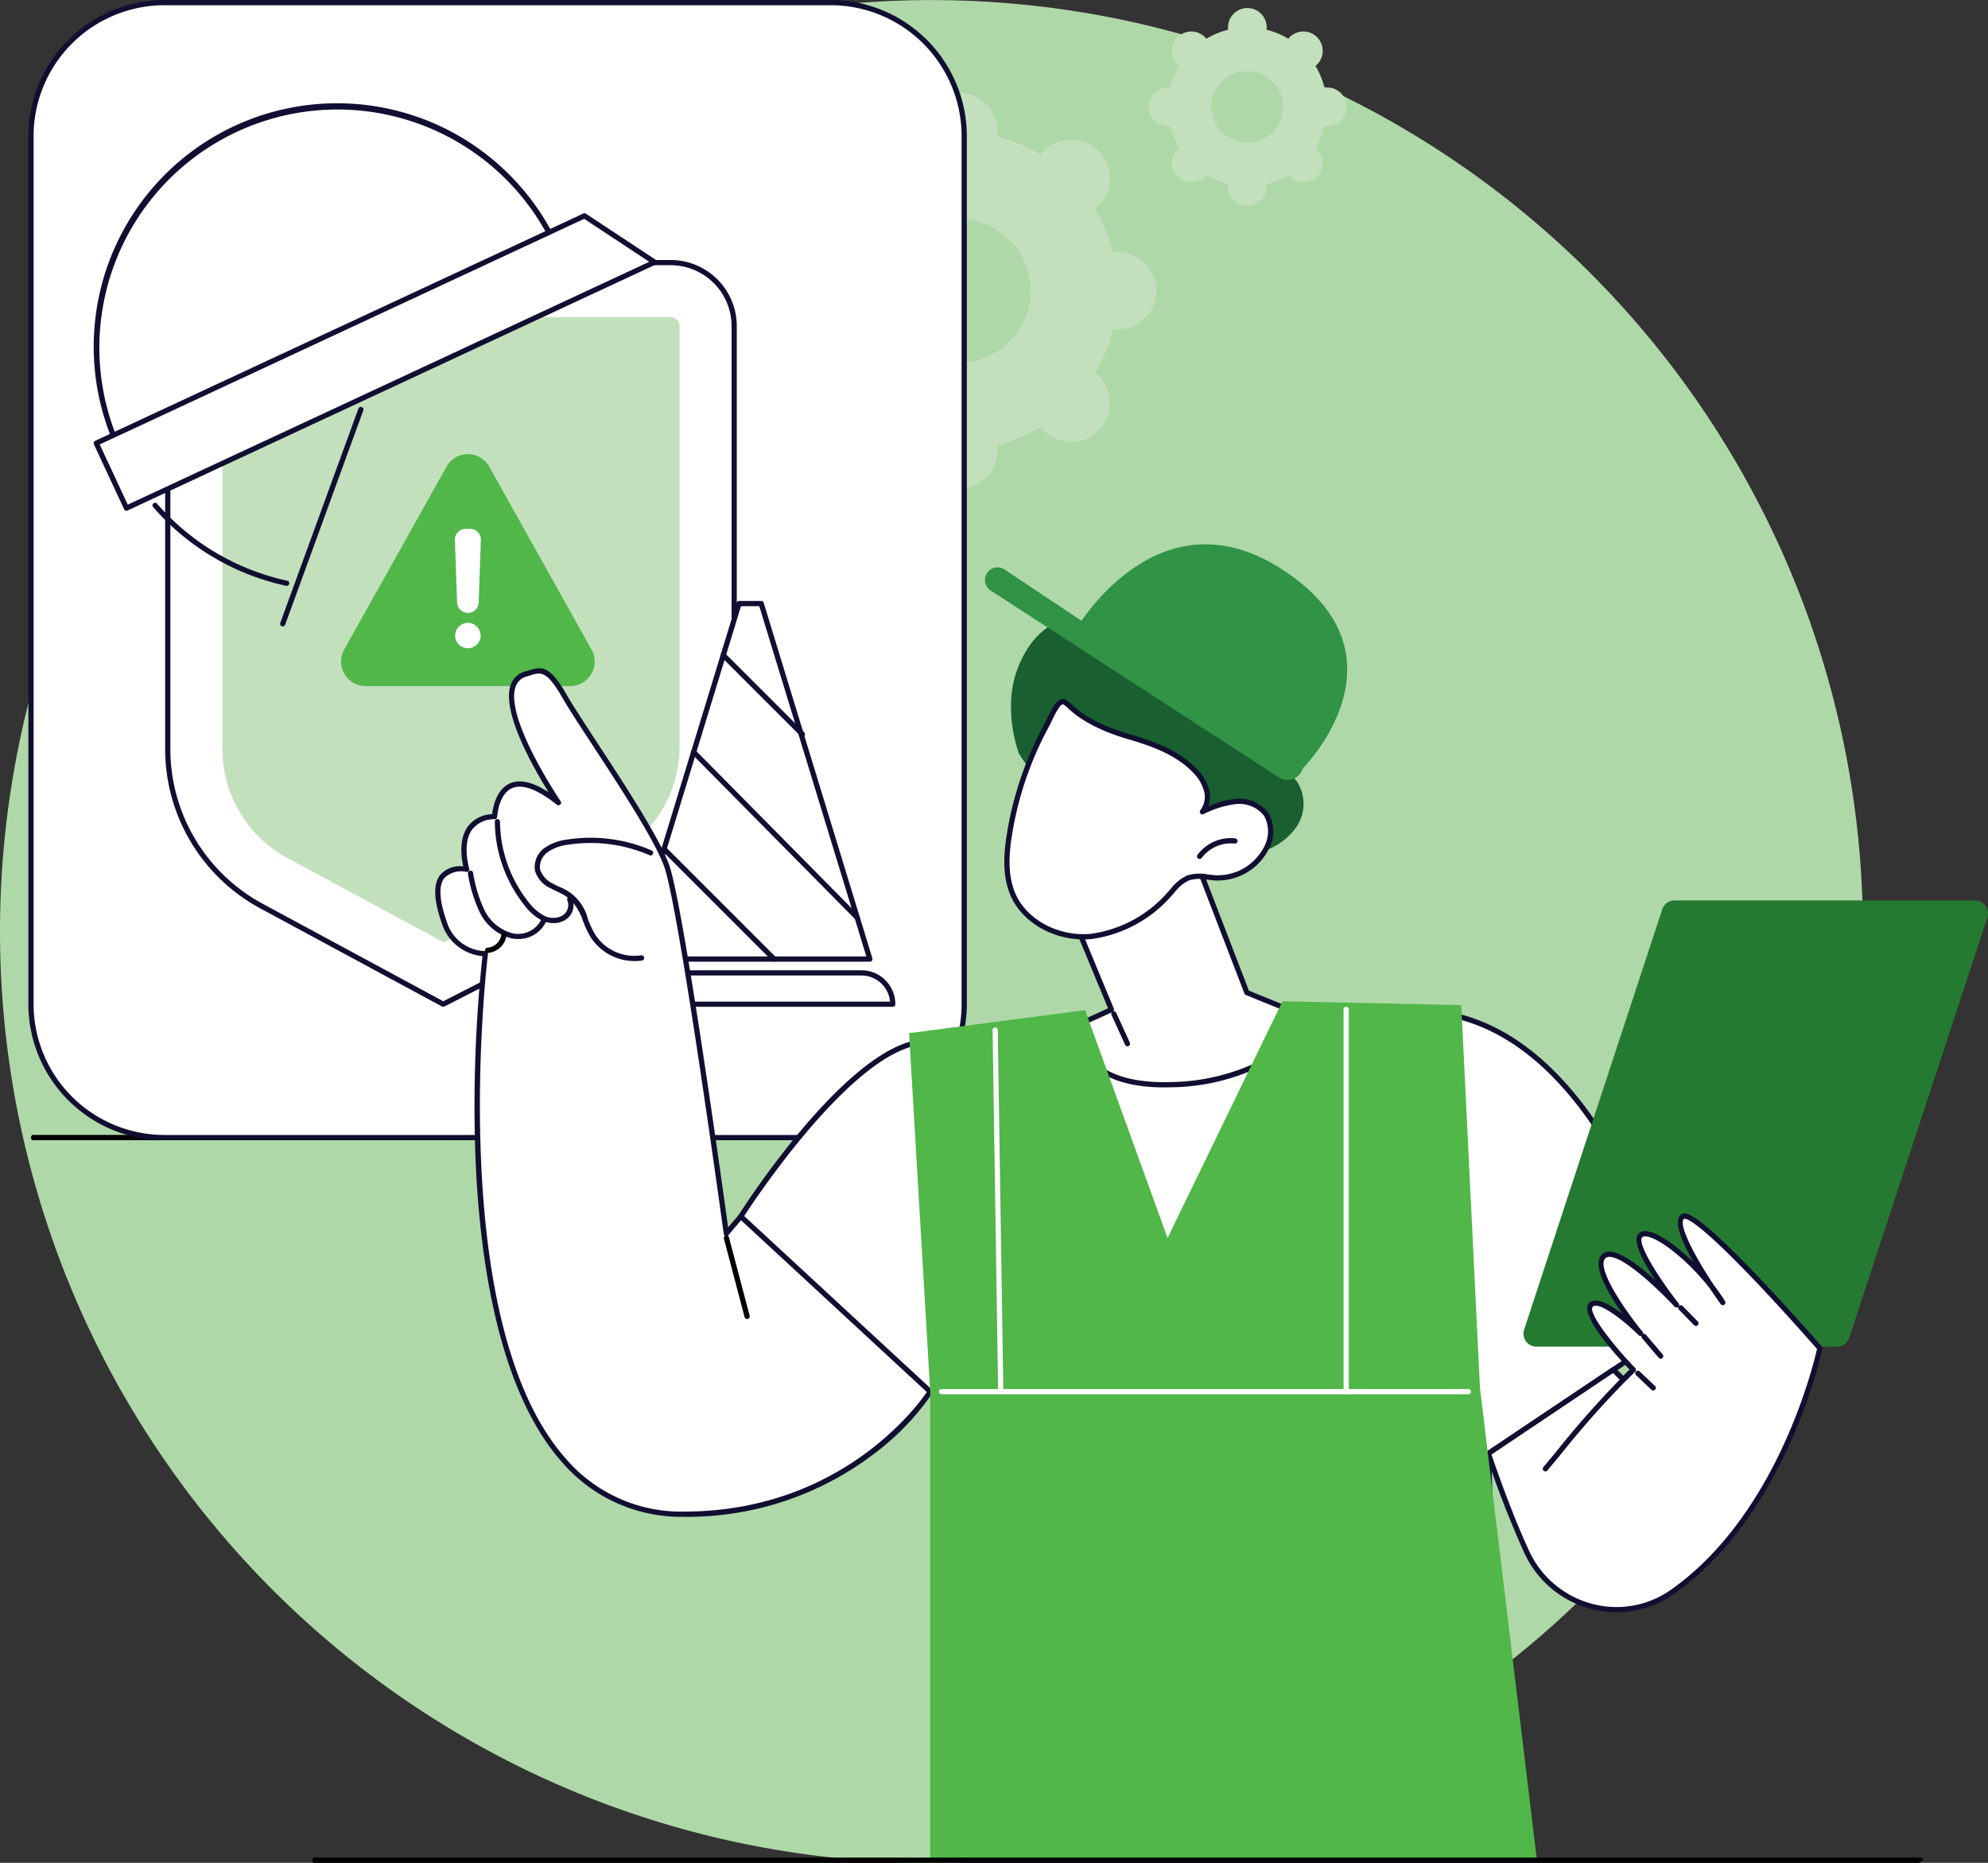 <svg xmlns="http://www.w3.org/2000/svg" xmlns:xlink="http://www.w3.org/1999/xlink" width="233.193" height="218.529" viewBox="0 0 233.193 218.529"><rect x="0" y="0" width="233.193" height="218.529" fill="#333333" stroke="none"/><defs><clipPath id="a"><rect width="229.865" height="218.529" fill="none"/></clipPath></defs><g transform="translate(-1040.74 -1337.311)"><path d="M240.52,179.26A109.26,109.26,0,1,0,131.26,288.52,109.26,109.26,0,0,0,240.52,179.26" transform="translate(1018.74 1267.32)" fill="#afd8a8"/><g transform="translate(1044.067 1337.311)"><g clip-path="url(#a)"><path d="M91.383,34.811a4.54,4.54,0,0,0,4.54,4.54,4.623,4.623,0,0,0,.551-.037,18.542,18.542,0,0,0,2.114,5.106,4.686,4.686,0,0,0-.416.363,4.54,4.54,0,1,0,6.42,6.42,4.419,4.419,0,0,0,.364-.415,18.547,18.547,0,0,0,5.105,2.114,4.621,4.621,0,0,0-.037.55,4.54,4.54,0,1,0,9.079,0,4.431,4.431,0,0,0-.037-.55,18.547,18.547,0,0,0,5.105-2.114,4.539,4.539,0,1,0,6.784-6.006,4.432,4.432,0,0,0-.416-.363,18.544,18.544,0,0,0,2.115-5.106,4.606,4.606,0,0,0,.55.037,4.54,4.54,0,1,0,0-9.08,4.606,4.606,0,0,0-.55.037,18.544,18.544,0,0,0-2.115-5.106,4.431,4.431,0,0,0,.416-.363,4.54,4.54,0,1,0-6.784-6.006,18.547,18.547,0,0,0-5.105-2.114,4.431,4.431,0,0,0,.037-.55,4.54,4.54,0,1,0-9.079,0,4.621,4.621,0,0,0,.037.55,18.547,18.547,0,0,0-5.105,2.114,4.42,4.42,0,0,0-.364-.415,4.54,4.54,0,0,0-6.42,6.42,4.686,4.686,0,0,0,.416.363,18.571,18.571,0,0,0-2.114,5.106,4.622,4.622,0,0,0-.551-.037,4.54,4.54,0,0,0-4.54,4.54m14.752,0a8.431,8.431,0,1,1,8.431,8.431,8.432,8.432,0,0,1-8.431-8.431" transform="translate(-5.429 -0.691)" fill="#c3e0bd"/><path d="M139.7,12.593a2.27,2.27,0,0,0,2.271,2.27,2.208,2.208,0,0,0,.275-.018A9.282,9.282,0,0,0,143.3,17.4a2.225,2.225,0,0,0-.208.182,2.27,2.27,0,0,0,3.21,3.21,2.223,2.223,0,0,0,.182-.208,9.251,9.251,0,0,0,2.553,1.057,2.232,2.232,0,0,0-.019.276,2.27,2.27,0,1,0,4.54,0,2.436,2.436,0,0,0-.018-.276,9.263,9.263,0,0,0,2.553-1.057,2.1,2.1,0,0,0,.182.208,2.27,2.27,0,0,0,3.21-3.21,2.355,2.355,0,0,0-.208-.182,9.25,9.25,0,0,0,1.057-2.553,2.223,2.223,0,0,0,.276.018,2.27,2.27,0,1,0,0-4.539,2.223,2.223,0,0,0-.276.018,9.25,9.25,0,0,0-1.057-2.553,2.355,2.355,0,0,0,.208-.182,2.27,2.27,0,0,0-3.21-3.21,2.207,2.207,0,0,0-.182.208,9.263,9.263,0,0,0-2.553-1.057,2.436,2.436,0,0,0,.018-.276,2.27,2.27,0,1,0-4.54,0,2.232,2.232,0,0,0,.019.276A9.251,9.251,0,0,0,146.486,4.6,2.349,2.349,0,0,0,146.3,4.4a2.27,2.27,0,0,0-3.21,3.21,2.225,2.225,0,0,0,.208.182,9.282,9.282,0,0,0-1.058,2.553,2.208,2.208,0,0,0-.275-.018,2.27,2.27,0,0,0-2.271,2.27m7.376,0a4.216,4.216,0,1,1,4.216,4.216,4.216,4.216,0,0,1-4.216-4.216" transform="translate(-8.3 -0.059)" fill="#c3e0bd"/><path d="M176.538,142.164H.538c-.117,0-.212-.137-.212-.307s.095-.307.212-.307H176.751c.118,0,.213.137.213.307" transform="translate(-0.019 -8.41)"/><path d="M16.113,133.47h77.9A15.787,15.787,0,0,0,109.8,117.683V16.113A15.787,15.787,0,0,0,94.008.326h-77.9A15.787,15.787,0,0,0,.326,16.113v101.57A15.787,15.787,0,0,0,16.113,133.47" transform="translate(-0.019 -0.019)" fill="#fff"/><path d="M94.12,133.757H15.963A15.981,15.981,0,0,1,0,117.794V15.962A15.98,15.98,0,0,1,15.963,0H94.12a15.98,15.98,0,0,1,15.963,15.962V117.794A15.981,15.981,0,0,1,94.12,133.757M15.963.613A15.366,15.366,0,0,0,.613,15.962V117.794a15.367,15.367,0,0,0,15.349,15.349H94.12a15.367,15.367,0,0,0,15.349-15.349V15.962A15.366,15.366,0,0,0,94.12.613Z" fill="#110f31"/><path d="M24.831,32.754H76.38A7.446,7.446,0,0,1,83.825,40.2V89.477A20.959,20.959,0,0,1,72.4,108.14L49.693,119.748,28.385,108.243a20.958,20.958,0,0,1-11-18.443V40.2a7.446,7.446,0,0,1,7.446-7.446" transform="translate(-1.033 -1.946)" fill="#fff"/><path d="M49.673,120.035a.311.311,0,0,1-.146-.037L28.22,108.493A21.245,21.245,0,0,1,17.058,89.781v-49.6a7.762,7.762,0,0,1,7.753-7.753H76.36a7.761,7.761,0,0,1,7.752,7.753V89.457a21.177,21.177,0,0,1-11.587,18.937L49.813,120a.307.307,0,0,1-.14.033M24.811,33.041a7.148,7.148,0,0,0-7.14,7.14v49.6a20.628,20.628,0,0,0,10.84,18.172l21.166,11.429,22.568-11.535A20.566,20.566,0,0,0,83.5,89.457V40.181a7.148,7.148,0,0,0-7.139-7.14Z" transform="translate(-1.013 -1.927)" fill="#110f31"/><path d="M69.894,102.841a14.493,14.493,0,0,0,7.931-12.96V40.6a1.043,1.043,0,0,0-1.041-1.041H25.235A1.042,1.042,0,0,0,24.194,40.6V90.2a14.54,14.54,0,0,0,7.639,12.808l18.346,9.905Z" transform="translate(-1.437 -2.351)" fill="#c3e0bd"/><path d="M72.227,125.011h33.458a3.675,3.675,0,0,0-3.675-3.675H75.9a3.674,3.674,0,0,0-3.674,3.675" transform="translate(-4.291 -7.209)" fill="#fff"/><path d="M105.664,125.3H72.207a.307.307,0,0,1-.307-.307,3.986,3.986,0,0,1,3.982-3.981h26.108a3.986,3.986,0,0,1,3.982,3.981.307.307,0,0,1-.307.307m-33.137-.613h32.817a3.374,3.374,0,0,0-3.355-3.062H75.882a3.373,3.373,0,0,0-3.354,3.062" transform="translate(-4.272 -7.19)" fill="#110f31"/><path d="M87.824,75.279h2.6l12.745,41.7H75.079Z" transform="translate(-4.461 -4.473)" fill="#fff"/><path d="M103.15,117.269H75.06a.306.306,0,0,1-.293-.4l12.745-41.7a.3.3,0,0,1,.293-.217h2.6a.306.306,0,0,1,.293.217l12.745,41.7a.307.307,0,0,1-.293.4m-27.676-.613h27.262L90.179,75.567H88.032Z" transform="translate(-4.441 -4.453)" fill="#110f31"/><path d="M95.924,91.282a.3.3,0,0,1-.216-.09L86.415,81.9a.307.307,0,0,1,.434-.434l9.291,9.291a.307.307,0,0,1-.216.524" transform="translate(-5.129 -4.835)" fill="#110f31"/><path d="M102.132,113.5a.3.3,0,0,1-.218-.091L82.733,94a.307.307,0,1,1,.436-.431l19.18,19.411a.307.307,0,0,1,0,.434.3.3,0,0,1-.215.088" transform="translate(-4.91 -5.554)" fill="#110f31"/><path d="M92.166,119.088a.3.3,0,0,1-.216-.09l-12.911-12.91a.307.307,0,0,1,.434-.434l12.911,12.91a.307.307,0,0,1-.216.524" transform="translate(-4.691 -6.272)" fill="#110f31"/><path d="M11.768,54.7c-.207-.394-.405-.793-.6-1.2A28.247,28.247,0,0,1,62.386,29.653q.284.611.536,1.23Z" transform="translate(-0.507 -0.792)" fill="#fff"/><path d="M11.749,54.992a.307.307,0,0,1-.272-.164c-.214-.41-.418-.818-.6-1.215A28.554,28.554,0,1,1,62.644,29.5c.183.4.361.8.542,1.242a.308.308,0,0,1-.154.4L11.878,54.964a.312.312,0,0,1-.129.028M36.717,13.62A27.937,27.937,0,0,0,11.431,53.354c.142.3.294.615.454.929L62.507,30.71c-.139-.33-.277-.641-.419-.946A27.98,27.98,0,0,0,36.717,13.62" transform="translate(-0.488 -0.773)" fill="#110f31"/><path d="M12.012,61.207l61.949-28.85L65.73,26.922,8.465,53.591Z" transform="translate(-0.503 -1.6)" fill="#fff"/><path d="M11.994,61.494a.307.307,0,0,1-.278-.177L8.168,53.7a.313.313,0,0,1-.01-.235.307.307,0,0,1,.159-.172L65.582,26.625a.307.307,0,0,1,.3.022l8.231,5.435a.312.312,0,0,1,.137.279.308.308,0,0,1-.177.255L12.122,61.465a.312.312,0,0,1-.129.028M8.854,53.72l3.288,7.06L73.314,32.291l-7.631-5.038Z" transform="translate(-0.484 -1.58)" fill="#110f31"/><path d="M31.7,76.5a.3.3,0,0,1-.105-.019.306.306,0,0,1-.182-.393L40.578,50.95a.307.307,0,1,1,.577.21L31.989,76.3a.306.306,0,0,1-.288.2" transform="translate(-1.865 -3.015)" fill="#110f31"/><path d="M31.218,72.453a.3.3,0,0,1-.065-.007,28.747,28.747,0,0,1-15.6-9.238.306.306,0,1,1,.464-.4,28.131,28.131,0,0,0,15.269,9.039.307.307,0,0,1-.064.607" transform="translate(-0.919 -3.725)" fill="#110f31"/><path d="M39.36,79.574,51.367,58.111a2.87,2.87,0,0,1,5.01,0L68.384,79.574a2.871,2.871,0,0,1-2.5,4.272H41.864a2.871,2.871,0,0,1-2.5-4.272" transform="translate(-2.317 -3.365)" fill="#50b748"/><path d="M53.226,79.17a1.492,1.492,0,1,0,1.492-1.492,1.492,1.492,0,0,0-1.492,1.492" transform="translate(-3.162 -4.615)" fill="#fff"/><path d="M54.46,65.958h.512a1.268,1.268,0,0,1,1.267,1.312L55.983,74.6a1.268,1.268,0,0,1-2.534,0l-.256-7.334a1.268,1.268,0,0,1,1.267-1.312" transform="translate(-3.16 -3.919)" fill="#fff"/><path d="M77.873,106.428c1.774,4.745,7.032,43.246,7.032,43.246l1.7-2s15.722,9.383,22.222,20.552c0,0-8.934,14.352-28.869,14.373-31.565.032-23.316-65.753-23.316-65.753a5.174,5.174,0,0,1-4.821-3.671c-1.332-3.778-1.147-6.591,2.632-6.233,0,0-1.832-5.933,3.271-6.175,0,0,.334-7.37,7.495-1.63,0,0-9.271-13.621-3.747-15.124,1.518-.414,2.288-1.157,4.47,2.651S76.1,101.683,77.873,106.428" transform="translate(-3.034 -4.971)" fill="#fff"/><path d="M79.914,182.886a18.4,18.4,0,0,1-14.34-6.45c-7.584-8.585-9.695-24.357-10.13-36.077a166.23,166.23,0,0,1,.834-23.244,5.53,5.53,0,0,1-4.768-3.857c-.966-2.744-1.025-4.6-.182-5.683a3.094,3.094,0,0,1,2.7-.986c-.211-.92-.556-3.124.512-4.644a3.719,3.719,0,0,1,2.879-1.486c.085-.762.46-2.873,2.06-3.6,1.169-.529,2.7-.182,4.561,1.032-1.81-2.9-5.584-9.519-4.437-12.627A2.458,2.458,0,0,1,61.37,83.7c.15-.041.293-.085.43-.128,1.471-.455,2.4-.544,4.386,2.922.705,1.23,2.022,3.244,3.548,5.575,3.206,4.9,7.2,11,8.407,14.235,1.656,4.431,6.22,37.293,6.955,42.631l1.255-1.477a.307.307,0,0,1,.467.4l-1.7,2a.306.306,0,0,1-.537-.157c-.053-.385-5.273-38.521-7.015-43.18-1.185-3.169-5.155-9.238-8.346-14.114-1.53-2.339-2.852-4.36-3.566-5.606-1.839-3.208-2.529-2.995-3.673-2.641-.144.045-.293.091-.451.134A1.852,1.852,0,0,0,60.18,85.48c-1.354,3.665,5.205,13.368,5.271,13.465a.307.307,0,0,1-.445.412c-2.253-1.806-4.076-2.476-5.272-1.935-1.582.714-1.722,3.315-1.724,3.34a.306.306,0,0,1-.292.293,3.253,3.253,0,0,0-2.674,1.243c-1.179,1.676-.327,4.507-.319,4.536a.307.307,0,0,1-.322.4,2.79,2.79,0,0,0-2.591.724c-.7.89-.6,2.606.277,5.1a4.828,4.828,0,0,0,4.523,3.466.307.307,0,0,1,.312.344c-.054.428-5.2,42.973,9.11,59.167a17.81,17.81,0,0,0,13.88,6.242h.023c19.525-.021,28.52-14.086,28.609-14.228a.307.307,0,0,1,.521.324,30.324,30.324,0,0,1-7.034,7.261,36.122,36.122,0,0,1-22.1,7.257Z" transform="translate(-3.014 -4.952)" fill="#110f31"/><path d="M74.827,118.95a6.13,6.13,0,0,1-5.12-2.8,12,12,0,0,1-.883-1.856,6.562,6.562,0,0,0-1.549-2.607,6.654,6.654,0,0,0-1.521-.9c-.243-.117-.485-.234-.721-.362a3.288,3.288,0,0,1-1.864-2.117,2.769,2.769,0,0,1,1.176-2.665,5.954,5.954,0,0,1,2.681-.959,17.909,17.909,0,0,1,9.833,1.29.306.306,0,0,1-.246.561,17.3,17.3,0,0,0-9.492-1.244,5.415,5.415,0,0,0-2.41.847,2.168,2.168,0,0,0-.94,2.049,2.852,2.852,0,0,0,1.556,1.7c.227.123.461.236.7.349a5.444,5.444,0,0,1,3.372,3.831,11.52,11.52,0,0,0,.835,1.763,5.476,5.476,0,0,0,5.4,2.446.307.307,0,0,1,.1.606,5.572,5.572,0,0,1-.9.072" transform="translate(-3.751 -6.207)" fill="#110f31"/><path d="M65.088,114.363a3.316,3.316,0,0,1-1.47-.356,6.24,6.24,0,0,1-1.993-1.767,16.018,16.018,0,0,1-3.453-9.781.305.305,0,0,1,.3-.309h0a.307.307,0,0,1,.307.3,15.4,15.4,0,0,0,3.32,9.4,5.683,5.683,0,0,0,1.786,1.6,2.334,2.334,0,0,0,2.161.055,1.443,1.443,0,0,0,.642-1.774.307.307,0,1,1,.546-.28,2.026,2.026,0,0,1-.884,2.588,2.557,2.557,0,0,1-1.268.317" transform="translate(-3.456 -6.069)" fill="#110f31"/><path d="M60.667,116.6a3.773,3.773,0,0,1-.836-.093,5.737,5.737,0,0,1-3.643-3.069,16.394,16.394,0,0,1-1.37-4.52.307.307,0,0,1,.6-.12,15.929,15.929,0,0,0,1.311,4.353,5.127,5.127,0,0,0,3.236,2.758,3.025,3.025,0,0,0,3.488-1.647.307.307,0,0,1,.575.214,3.562,3.562,0,0,1-3.362,2.125" transform="translate(-3.257 -6.449)" fill="#110f31"/><path d="M57.264,118.7a.306.306,0,0,1-.017-.612,1.8,1.8,0,0,0,1.608-1.465.307.307,0,1,1,.607.091,2.4,2.4,0,0,1-2.181,1.986h-.017" transform="translate(-3.384 -6.913)"/><path d="M116.013,173.508a.287.287,0,0,1-.063-.007.307.307,0,0,1-.237-.363l3.621-17.336a.306.306,0,1,1,.6.125l-3.621,17.337a.307.307,0,0,1-.3.244" transform="translate(-6.874 -9.242)" fill="#fff"/><path d="M174.992,183.013a.306.306,0,0,1-.294-.221c-1.191-4.108-2.573-8.213-4.108-12.2a.307.307,0,1,1,.573-.22c1.541,4.006,2.929,8.129,4.124,12.252a.307.307,0,0,1-.209.38.3.3,0,0,1-.086.012" transform="translate(-10.134 -10.11)" fill="#fff"/><path d="M116.227,205.634l-2.517-32.457L88.848,150.183s11.084-17.464,19.739-20.154,50.489-4.9,61.356-3.845c17.236,1.676,24.534,24.54,26.525,26.211l5.284,8.69-25.213,16.907.959,26.15Z" transform="translate(-5.279 -7.481)" fill="#fff"/><path d="M116.208,205.922a.307.307,0,0,1-.306-.283L113.394,173.3,88.621,150.39a.309.309,0,0,1-.051-.39c.455-.717,11.244-17.59,19.908-20.283,8.539-2.654,50.309-4.944,61.477-3.857,13.8,1.342,21.22,15.932,24.784,22.943a17.532,17.532,0,0,0,1.908,3.339.29.29,0,0,1,.065.075l5.284,8.69a.306.306,0,0,1-.091.414l-25.071,16.813.953,25.979a.307.307,0,0,1-.3.318l-61.271,1.492ZM89.227,150.114,113.9,172.933a.309.309,0,0,1,.1.2l2.494,32.167,60.67-1.477-.947-25.84a.307.307,0,0,1,.135-.266l24.97-16.744-5.107-8.4a17.027,17.027,0,0,1-2.02-3.494c-3.514-6.914-10.828-21.3-24.3-22.611-11.133-1.083-52.739,1.192-61.235,3.833-7.937,2.466-18.13,17.808-19.433,19.812" transform="translate(-5.259 -7.461)" fill="#110f31"/><path d="M223.218,164.648h-35.24a1.523,1.523,0,0,1-1.447-2l16.2-49.3a1.522,1.522,0,0,1,1.446-1.047H239.42a1.522,1.522,0,0,1,1.446,2l-16.2,49.3a1.521,1.521,0,0,1-1.446,1.047" transform="translate(-11.078 -6.672)" fill="#257a32"/><path d="M199.072,169.69s-6.173-6.4-4.951-7.6,5.814,3.344,5.814,3.344-6.069-7.409-4.319-9.047,8.531,5.7,8.531,5.7-5.486-7-4.212-8.16,6.969,3.507,9.639,7.882c0,0-6.3-8.719-4.736-10.048s16.124,15.416,16.124,15.416-3.955,19.273-17.374,28.637a11.541,11.541,0,0,1-17.015-4.75,121.781,121.781,0,0,1-4.494-11.539l14.666-9.835,1.16,1.143Z" transform="translate(-10.818 -9.012)" fill="#fff"/><path d="M197.108,198.127a11.951,11.951,0,0,1-10.835-6.958,123.062,123.062,0,0,1-4.505-11.568.307.307,0,0,1,.119-.353l14.667-9.835a.305.305,0,0,1,.386.037l.945.931.736-.72c-1.687-1.771-6.011-6.558-4.736-7.816.792-.78,2.486.195,3.931,1.308-1.718-2.432-3.7-5.823-2.43-7.016a1.259,1.259,0,0,1,.942-.32c1.372.05,3.586,1.789,5.343,3.389-1.462-2.19-2.833-4.733-1.962-5.529a1.183,1.183,0,0,1,1.014-.24c1.3.185,3.419,1.683,5.407,3.644-1.352-2.367-2.4-4.819-1.51-5.578.388-.33,1.2-1.019,9.068,7.232,3.8,3.979,7.448,8.175,7.485,8.217a.309.309,0,0,1,.069.262c-.04.194-4.135,19.5-17.5,28.828a11.579,11.579,0,0,1-6.635,2.082m-14.684-18.5c1.489,4.364,2.971,8.161,4.407,11.287a11.309,11.309,0,0,0,7.333,6.205,11.025,11.025,0,0,0,9.228-1.577c12.546-8.757,16.812-26.5,17.216-28.3-.606-.693-3.836-4.373-7.215-7.923-7.046-7.4-8.217-7.416-8.381-7.341-.709.6,1.144,4.24,3.542,7.836a20.426,20.426,0,0,1,1.26,1.815.306.306,0,0,1-.51.34c-.25-.345-.724-1.012-1.287-1.852-2.442-3.149-5.829-5.848-7.384-6.069a.628.628,0,0,0-.514.087c-.657.6,1.693,4.486,4.247,7.743a.307.307,0,0,1-.467.4c-1.48-1.6-5.73-5.773-7.6-5.841a.67.67,0,0,0-.5.154c-1.122,1.05,2.071,5.849,4.346,8.628a.306.306,0,0,1-.452.412c-1.766-1.747-4.7-4.019-5.384-3.343-.6.593,2.078,4.187,4.957,7.172a.308.308,0,0,1-.006.433l-1.168,1.143a.307.307,0,0,1-.43,0l-.981-.967Z" transform="translate(-10.798 -8.991)" fill="#110f31"/><path d="M189.164,182.736a.307.307,0,0,1-.235-.5c.438-.521.912-1.092,1.412-1.694a112.259,112.259,0,0,1,8.927-9.957.307.307,0,0,1,.414.453,111.7,111.7,0,0,0-8.869,9.9c-.5.6-.975,1.174-1.414,1.7a.306.306,0,0,1-.235.11" transform="translate(-11.221 -10.13)" fill="#110f31"/><path d="M202.5,173.274a.307.307,0,0,1-.211-.084l-1.8-1.709a.307.307,0,0,1,.422-.446l1.8,1.709a.307.307,0,0,1-.211.53" transform="translate(-11.906 -10.157)" fill="#110f31"/><path d="M203.424,169.279a.3.3,0,0,1-.233-.109l-1.961-2.305a.307.307,0,0,1,.467-.4l1.96,2.307a.306.306,0,0,1-.035.432.3.3,0,0,1-.2.073" transform="translate(-11.951 -9.884)" fill="#110f31"/><path d="M207.826,165.216a.306.306,0,0,1-.219-.092l-1.783-1.825a.307.307,0,0,1,.439-.429l1.782,1.825a.307.307,0,0,1-.219.521" transform="translate(-12.223 -9.671)" fill="#110f31"/><path d="M89.464,163.885a.308.308,0,0,1-.3-.229l-2.422-9.192a.306.306,0,1,1,.593-.156l2.423,9.192a.307.307,0,0,1-.219.374.317.317,0,0,1-.078.01" transform="translate(-5.153 -9.154)"/><path d="M129.951,113.144l4.812,11.6-4.249,1.946s-.2,7.193,11.225,6.866,17.313-7.374,17.313-7.374l-8.4-3.427-6.366-16.535Z" transform="translate(-7.721 -6.311)" fill="#fff"/><path d="M140.969,133.854c-3.994,0-6.961-.944-8.829-2.81a6.4,6.4,0,0,1-1.951-4.381.3.3,0,0,1,.179-.27l3.98-1.823-4.7-11.327a.308.308,0,0,1,.15-.394l14.335-6.923a.308.308,0,0,1,.246-.008.3.3,0,0,1,.173.174L150.87,122.5l8.279,3.376a.306.306,0,0,1,.119.481,24.839,24.839,0,0,1-17.54,7.484c-.256.007-.51.01-.759.01m-10.16-6.99a6,6,0,0,0,1.775,3.756c1.861,1.852,4.933,2.736,9.127,2.61a24.53,24.53,0,0,0,16.8-6.95l-7.994-3.26a.311.311,0,0,1-.17-.173L144.1,106.622l-13.775,6.652,4.7,11.333a.307.307,0,0,1-.155.4Z" transform="translate(-7.701 -6.291)" fill="#110f31"/><path d="M136.952,130.236a.307.307,0,0,1-.279-.18l-1.6-3.5a.307.307,0,0,1,.559-.255l1.594,3.5a.306.306,0,0,1-.278.434" transform="translate(-8.024 -7.493)" fill="#110f31"/><path d="M156.177,96.02c-1.176-1.764-3.621-2.435-4.588-4.321-.745-1.455-.391-3.2-.242-4.824a18.1,18.1,0,0,0-3.415-12.262,14.542,14.542,0,0,0-4.358-3.978c-.095.14-.186.282-.283.42a25.03,25.03,0,0,1-3.806,4.452l.339.05c.431.065.322.775-.1.752-.374-.022-.749-.048-1.122-.076a12.267,12.267,0,0,1-2.063,1.274,8.3,8.3,0,0,1-4.152.889,8.973,8.973,0,0,1-2.187-.423,15.513,15.513,0,0,1-2.051-.951,8.729,8.729,0,0,0-3.206,2.61,12.217,12.217,0,0,0-2.39,6.869,16.84,16.84,0,0,0,.921,6.09,23.81,23.81,0,0,0,11.317,9.6,35.783,35.783,0,0,0,11.375,2.358,17.257,17.257,0,0,0,5.438-.362,7.486,7.486,0,0,0,4.43-2.995,4.837,4.837,0,0,0,.144-5.169" transform="translate(-7.28 -4.197)" fill="#195f30"/><path d="M122.327,103.115a12.588,12.588,0,0,0,.454,7.1c1.5,3.357,5.471,5.17,9.132,4.832a14.993,14.993,0,0,0,9.424-5.225,5.508,5.508,0,0,1,1.96-1.646c1.024-.388,2.161-.054,3.253,0a6.4,6.4,0,0,0,5.888-3.431,4.073,4.073,0,0,0,0-4.039,3.984,3.984,0,0,0-3.6-1.49,11.749,11.749,0,0,0-3.872,1.211,2.9,2.9,0,0,0,.49-2.5,5.14,5.14,0,0,0-1.313-2.257c-2.015-2.161-4.939-3.218-7.775-4.045-6.325-1.847-7.132-4.228-7.827-4.119s-1.48,2.107-1.791,2.675a40.318,40.318,0,0,0-4.425,12.931" transform="translate(-7.251 -5.199)" fill="#fff"/><path d="M131.006,115.379c-3.683,0-7.173-2.029-8.525-5.054-1.071-2.4-.817-5.15-.477-7.278a40.405,40.405,0,0,1,4.459-13.029c.06-.111.139-.277.232-.474.583-1.228,1.12-2.255,1.781-2.357.357-.056.624.184,1.07.582.894.8,2.557,2.28,6.89,3.545,2.9.846,5.863,1.932,7.912,4.13a5.427,5.427,0,0,1,1.387,2.4,3.412,3.412,0,0,1-.081,1.927,10,10,0,0,1,3.143-.873,4.3,4.3,0,0,1,3.873,1.624,4.381,4.381,0,0,1,.021,4.348,6.731,6.731,0,0,1-6.177,3.6c-.317-.016-.637-.054-.946-.091a4.608,4.608,0,0,0-2.183.071,4.756,4.756,0,0,0-1.693,1.4l-.15.166a15.215,15.215,0,0,1-9.622,5.325q-.458.042-.916.042M128.57,87.792c-.392.061-1.066,1.48-1.32,2.015-.1.21-.184.387-.248.505a39.81,39.81,0,0,0-4.392,12.832c-.327,2.044-.574,4.679.432,6.93,1.359,3.043,5.071,5,8.824,4.651a14.613,14.613,0,0,0,9.223-5.124l.149-.166a5.2,5.2,0,0,1,1.931-1.562,5.116,5.116,0,0,1,2.474-.106c.3.036.609.072.9.087a6.1,6.1,0,0,0,5.6-3.263,3.775,3.775,0,0,0,.021-3.728,3.691,3.691,0,0,0-3.323-1.356,11.46,11.46,0,0,0-3.77,1.185.307.307,0,0,1-.361-.476,2.6,2.6,0,0,0,.429-2.233,4.826,4.826,0,0,0-1.24-2.12c-1.948-2.09-4.821-3.139-7.636-3.96C131.8,90.6,130,89,129.139,88.226a2.283,2.283,0,0,0-.569-.434m-6.262,15.3h0Z" transform="translate(-7.231 -5.179)" fill="#110f31"/><path d="M146.049,106.979a.307.307,0,0,1-.248-.486,4.83,4.83,0,0,1,4.435-1.933.307.307,0,0,1-.074.609,4.271,4.271,0,0,0-3.864,1.684.305.305,0,0,1-.248.127" transform="translate(-8.659 -6.21)" fill="#110f31"/><path d="M153.779,95.4,120,73.5a1.479,1.479,0,1,1,1.624-2.471l34.963,23.3a1.862,1.862,0,0,1-2.81,1.072" transform="translate(-7.09 -4.205)" fill="#309345"/><path d="M133.551,80.355l-2.869-2.548s9.5-16.415,24.087-7.019c15.72,10.126,2.5,23.372,2.5,23.372Z" transform="translate(-7.764 -4.033)" fill="#309345"/><path d="M153.633,124.88l-13.48,27.771-9.673-26.732-20.646,2.7,2.482,42.056v54.866H183.47L176.8,170.229l-2.193-44.9Z" transform="translate(-6.526 -7.419)" fill="#50b748"/><path d="M175.674,173.854H113.851a.307.307,0,0,1,0-.613h61.824a.307.307,0,0,1,0,.613" transform="translate(-6.746 -10.293)" fill="#fff"/><path d="M164.326,171.023a.307.307,0,0,1-.307-.307V125.895a.307.307,0,1,1,.613,0v44.822a.307.307,0,0,1-.307.307" transform="translate(-9.745 -7.462)" fill="#fff"/><path d="M121.2,170.731a.307.307,0,0,1-.307-.3l-.645-41.967a.306.306,0,0,1,.3-.311h0a.306.306,0,0,1,.307.3l.645,41.968a.307.307,0,0,1-.3.311Z" transform="translate(-7.144 -7.614)" fill="#fff"/><path d="M223.88,232.293H35.642c-.125,0-.227-.137-.227-.307s.1-.307.227-.307H224.107c.125,0,.227.137.227.307" transform="translate(-2.104 -13.765)"/></g></g></g></svg>
